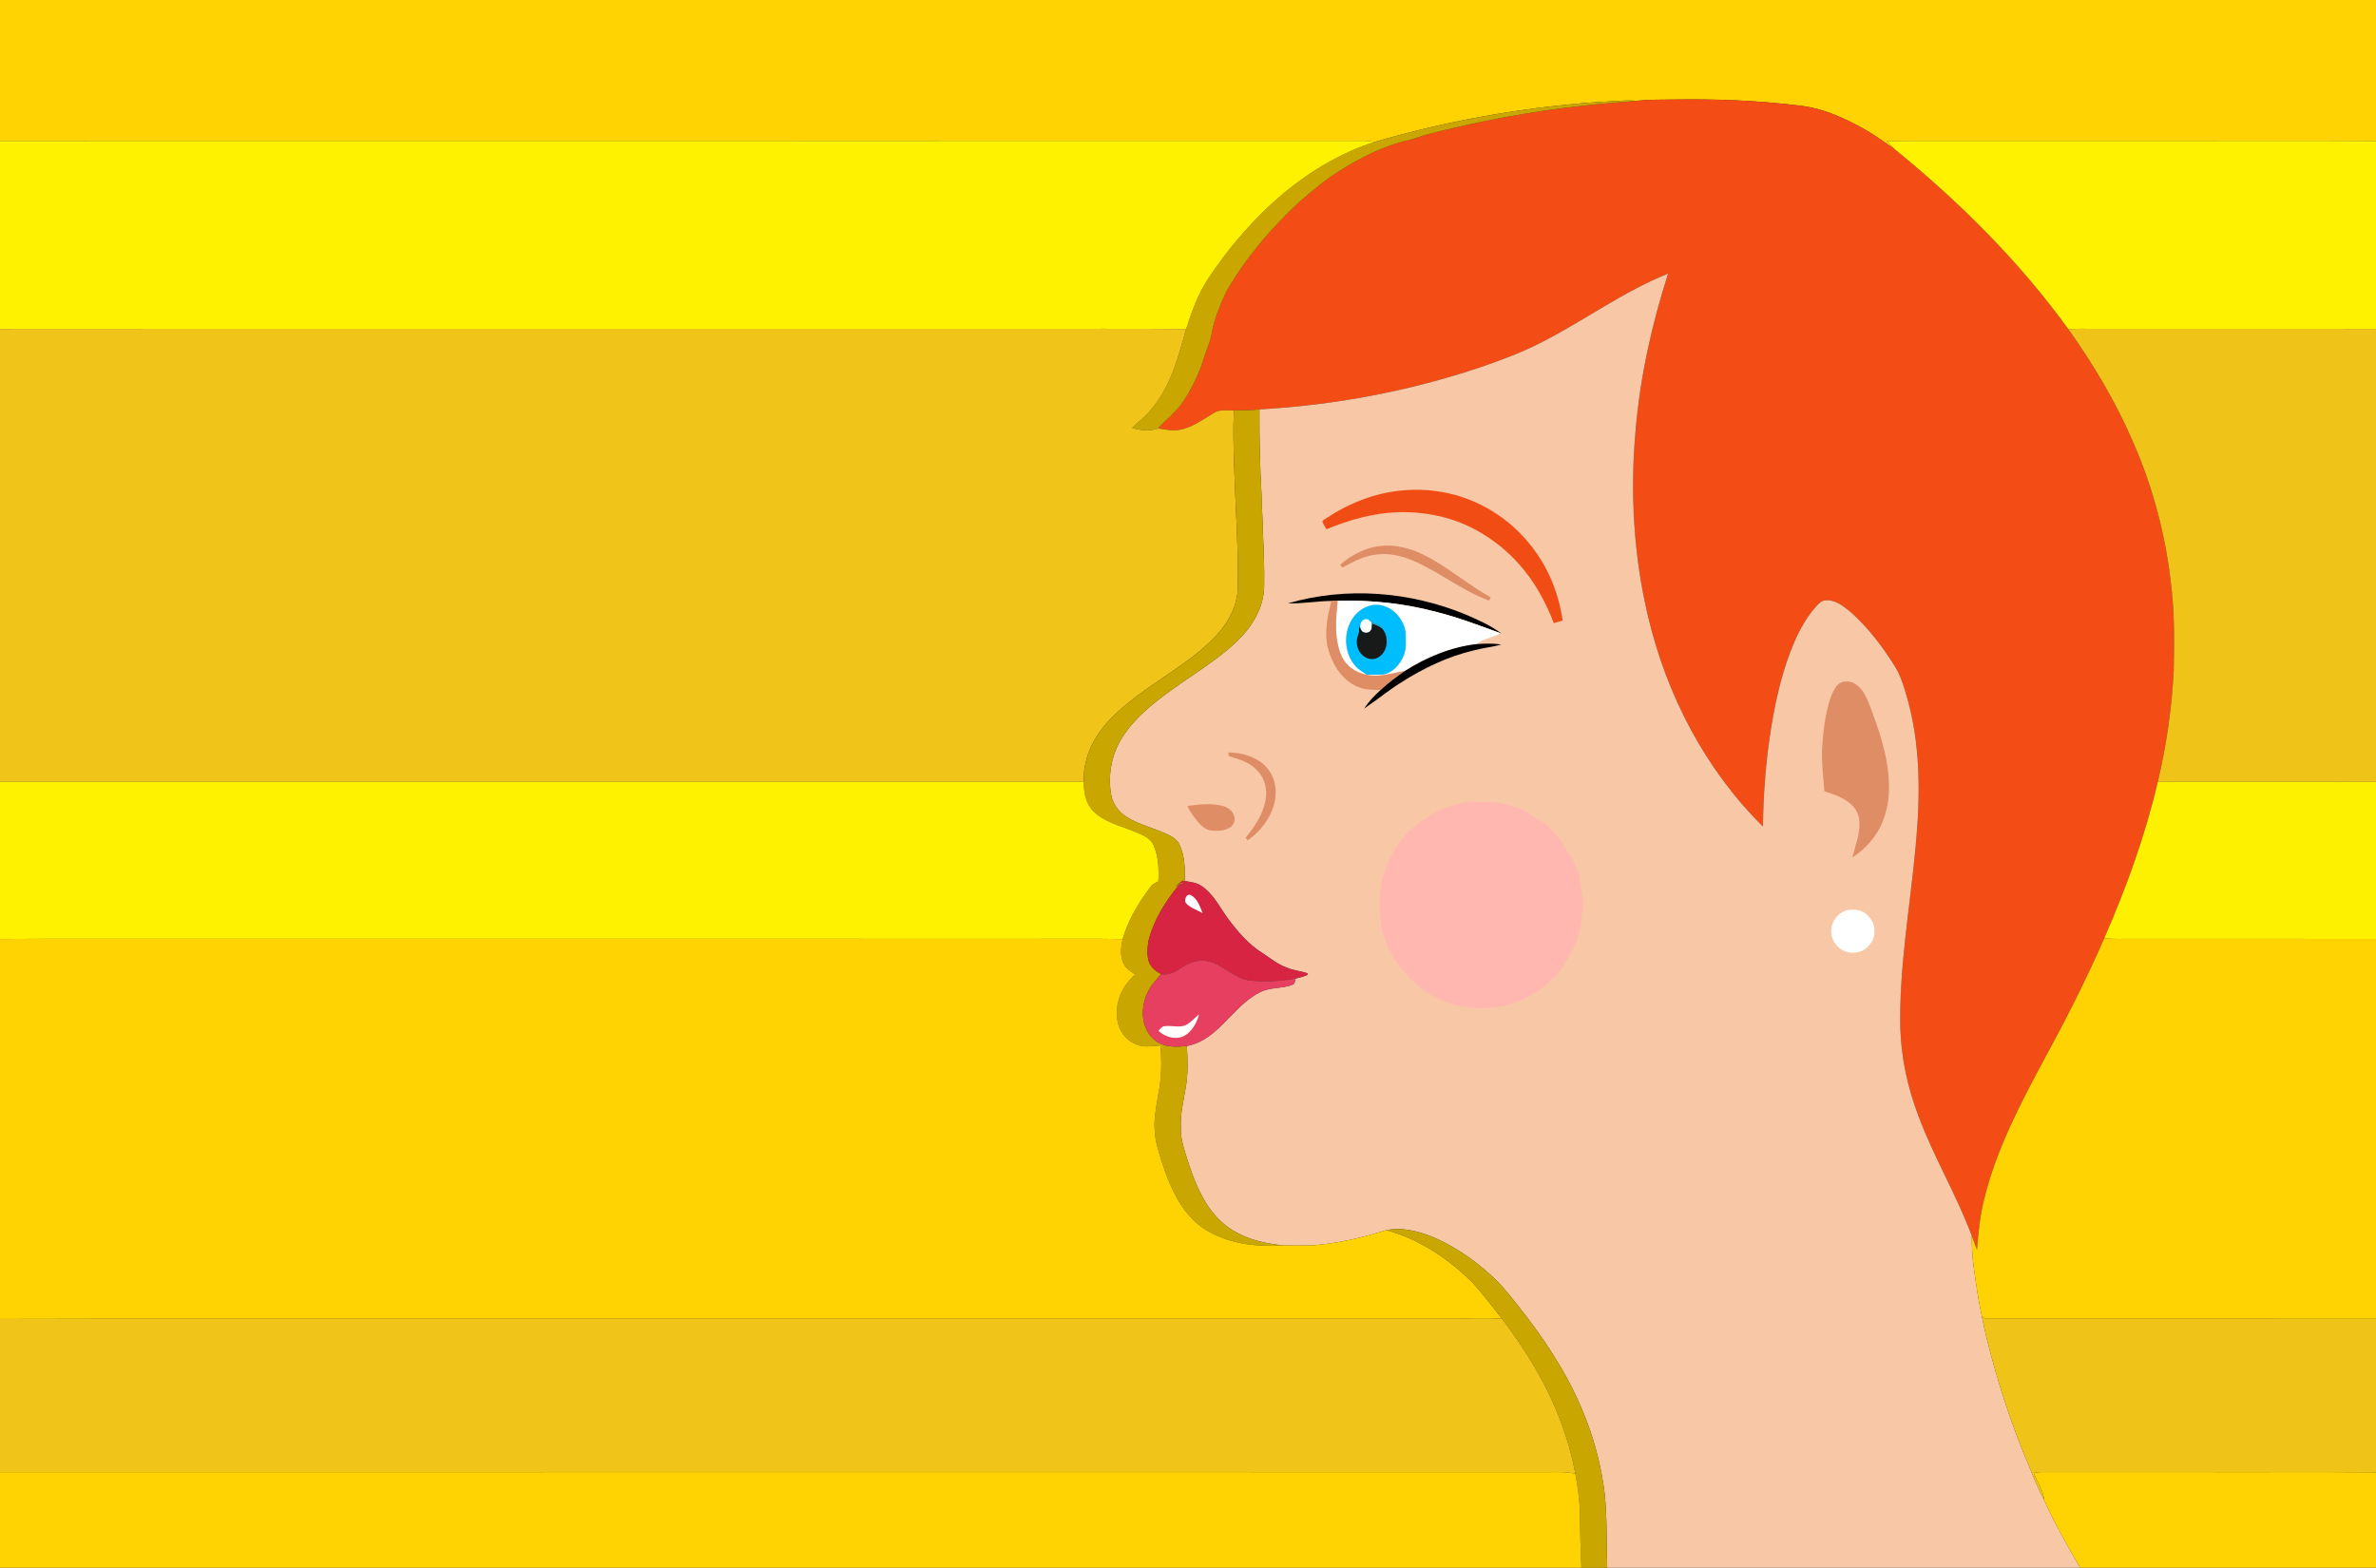 <?xml version="1.0" encoding="utf-8"?>

<!DOCTYPE svg PUBLIC "-//W3C//DTD SVG 1.1//EN" "http://www.w3.org/Graphics/SVG/1.1/DTD/svg11.dtd">
<svg version="1.1" id="Layer_1" xmlns="http://www.w3.org/2000/svg" xmlns:xlink="http://www.w3.org/1999/xlink" x="0px" y="0px"
	 viewBox="0 0 1920 1267" enable-background="new 0 0 1920 1267" xml:space="preserve">
<rect x="0" y="0" width="1920" height="1267" fill="#333333" stroke="none"/>
<g>
	<path fill="#FFD201" d="M0,0h1920v113.96c-54.02-0.28-108.05-0.07-162.07-0.1c-52.31,0.01-104.62-0.05-156.93,0.01
		c-25.41,0.14-50.83-0.23-76.25,0.13c2.19,2.04,4.25,4.22,6.21,6.49c-8.28-5.53-16.25-11.55-24.97-16.4
		c-15.3-8.45-31.54-15.99-49.01-18.37c-35.13-4.57-70.59-5.86-105.99-5.27c-9.53,0.13-19.08-0.02-28.57,1.03
		c-10.69-0.89-21.35,0.76-32.02,1.03c-60.83,4.36-121.22,15.13-179.75,32.25c-3.51-0.78-7.1-1.07-10.68-0.93
		C733.31,113.94,366.66,113.75,0,113.9V0z"/>
	<path fill="#F34C15" d="M1322.42,81.48c9.49-1.05,19.04-0.9,28.57-1.03c35.4-0.59,70.86,0.7,105.99,5.27
		c17.47,2.38,33.71,9.92,49.01,18.37c8.72,4.85,16.69,10.87,24.97,16.4c52.39,42.61,100.76,90.68,140.41,145.49
		c20.32,28.64,38.47,58.96,52.31,91.28c16.34,37.07,26.67,76.73,30.94,117c2.63,22.13,2.38,44.46,1.94,66.7
		c-1.39,30.66-5.88,61.14-12.9,91c-10.16,43.43-25.43,85.52-43.29,126.33c-14.62,33.56-31.22,66.21-48.79,98.31
		c-19.15,35.76-38.29,72.17-48.02,111.81c-3.58,13.62-4.88,27.65-5.99,41.63c-1.32-3.8-2.76-7.56-4.22-11.3
		c-12.32-33.16-30.76-63.65-43.07-96.82c-8.65-22.63-13.91-46.63-14.67-70.87c-1.03-49.04,7.79-97.49,12.31-146.16
		c4.02-41.62,4.39-84.53-7.92-124.89c-2.31-7.57-4.68-15.23-9.04-21.91c-10.11-16.06-21.73-31.4-36.05-43.95
		c-5.68-4.53-12.21-9.82-19.95-8.97c-3.32,0.23-5.58,2.97-7.68,5.22c-9.49,10.73-15.77,23.85-20.83,37.14
		c-7.76,20.81-12.45,42.63-15.86,64.54c-3.8,25.09-5.65,50.45-6.04,75.82c-46.37-45.85-77.57-105.77-92.62-168.96
		c-11.9-49.61-14.81-101.22-10.16-151.97c3.71-42.82,13.05-85,26.21-125.87c-35.97,14.38-67.31,37.7-101.67,55.24
		c-15.83,8.28-32.64,14.46-49.49,20.3c-57.77,19.48-118.24,30.82-179.1,34.24c-6.81,0.82-13.67,0.73-20.51,0.79
		c-5.47,0.33-11.56-1.15-16.39,2.13c-8.48,5.12-16.76,11.19-26.58,13.41c-6.12,1.4-12.3-0.04-18.36-0.96
		c3.96-4.81,9.01-8.54,13.17-13.17c5.75-5.56,9.84-12.5,13.63-19.48c3.5-6.96,7.05-13.96,9.25-21.47c2.1-7.33,5.54-14.23,7.05-21.73
		c2.01-12.36,7.03-23.99,12.32-35.25c15.39-26.78,35.71-50.53,58.24-71.56c10.61-9.13,21.33-18.26,33.23-25.68
		c17.34-10.81,35.87-20.35,55.97-24.73c4.99-1.2,9.71-3.31,14.69-4.57c41.91-10.77,84.54-18.82,127.58-23.35
		C1294.78,83.57,1308.63,82.85,1322.42,81.48z"/>
	<path fill="#C9A600" d="M1290.4,82.51c10.67-0.27,21.33-1.92,32.02-1.03c-13.79,1.37-27.64,2.09-41.41,3.77
		c-43.04,4.53-85.67,12.58-127.58,23.35c-4.98,1.26-9.7,3.37-14.69,4.57c-20.1,4.38-38.63,13.92-55.97,24.73
		c-11.9,7.42-22.62,16.55-33.23,25.68c-22.53,21.03-42.85,44.78-58.24,71.56c-5.29,11.26-10.31,22.89-12.32,35.25
		c-1.51,7.5-4.95,14.4-7.05,21.73c-2.2,7.51-5.75,14.51-9.25,21.47c-3.79,6.98-7.88,13.92-13.63,19.48
		c-4.16,4.63-9.21,8.36-13.17,13.17c-6.82,2.49-14.19,1.63-20.99-0.44c6.35-5.95,13.24-11.43,18.32-18.6
		c13.72-17.82,19.19-40.06,25.3-61.28c4.45-14.11,9.53-28.24,17.74-40.66c17.27-26.08,37.99-49.96,62.08-69.97
		c21.44-17.64,45.8-32.04,72.32-40.53C1169.18,97.64,1229.57,86.87,1290.4,82.51z"/>
	<path fill="#FEF200" d="M0,113.9c366.66-0.15,733.31,0.04,1099.97-0.07c3.58-0.14,7.17,0.15,10.68,0.93
		c-26.52,8.49-50.88,22.89-72.32,40.53c-24.09,20.01-44.81,43.89-62.08,69.97c-8.21,12.42-13.29,26.55-17.74,40.66
		c-45.49-0.46-90.99-0.05-136.48-0.21c-274.01,0.09-548.02-0.12-822.03,0.1V113.9z"/>
	<path fill="#FEF200" d="M1524.75,114c25.42-0.36,50.84,0.01,76.25-0.13c52.31-0.06,104.62,0,156.93-0.01
		c54.02,0.03,108.05-0.18,162.07,0.1v151.8c-76-0.08-152.01,0-228.01-0.04c-6.88-0.01-13.76-0.15-20.62,0.26
		c-39.65-54.81-88.02-102.88-140.41-145.49C1529,118.22,1526.94,116.04,1524.75,114z"/>
	<path fill="#F8C7A6" d="M1246.31,276.33c34.36-17.54,65.7-40.86,101.67-55.24c-13.16,40.87-22.5,83.05-26.21,125.87
		c-4.65,50.75-1.74,102.36,10.16,151.97c15.05,63.19,46.25,123.11,92.62,168.96c0.39-25.37,2.24-50.73,6.04-75.82
		c3.41-21.91,8.1-43.73,15.86-64.54c5.06-13.29,11.34-26.41,20.83-37.14c2.1-2.25,4.36-4.99,7.68-5.22
		c7.74-0.85,14.27,4.44,19.95,8.97c14.32,12.55,25.94,27.89,36.05,43.95c4.36,6.68,6.73,14.34,9.04,21.91
		c12.31,40.36,11.94,83.27,7.92,124.89c-4.52,48.67-13.34,97.12-12.31,146.16c0.76,24.24,6.02,48.24,14.67,70.87
		c12.31,33.17,30.75,63.66,43.07,96.82c0.01,9.14,0.53,18.28,1.85,27.33c1.91,13.43,3.8,26.87,6.8,40.11
		c3.89,19.6,9.53,38.82,15.26,57.96c6.64,20.89,14.12,41.52,22.71,61.69c3.74,8.99,7.29,18.09,11.94,26.66
		c8.47,18.79,18.69,36.71,29.04,54.51H1298.76c-0.69-20,0.04-40.08-2.09-59.99c-4.74-39.79-19.68-77.96-41.26-111.58
		c-9.07-14.62-19.32-28.46-30.07-41.87c-5-5.95-9.54-12.31-15.09-17.77c-13.99-13.86-30.12-25.7-47.96-34.11
		c-13.06-5.91-27.68-10.35-42.1-7.53c-18.89,6.03-38.37,10.53-58.17,12.2c-8.28,0.39-16.58,0.18-24.86,0.15
		c-17.16-1.56-34.76-6.13-48.22-17.39c-14.55-12.24-22.31-30.32-28.19-47.95c-2.93-9.85-7-19.67-6.53-30.14
		c-0.58-10.89,2.25-21.5,3.96-32.16c1.91-11.07,1.57-22.37,0.9-33.53c7.28-1.44,14.1-4.77,19.86-9.44
		c13.66-10.64,23.46-26.04,39.21-33.98c8.21-4.37,18.05-2.65,26.5-6.24c2.1-0.63,1.51-3.19,2.05-4.83
		c3.47-0.76,6.99-1.57,10.2-3.17c-0.09-0.25-0.26-0.76-0.34-1.01c-5.37-2.01-11.25-2.26-16.53-4.58
		c-7.22-2.52-13.2-7.37-19.47-11.58c-11.6-7.1-20.51-17.71-28.56-28.5c-6.53-8.95-11.54-19.58-21-25.92
		c-3.96-2.83-8.9-3.28-13.54-4.02c0.09-9.91,0.07-20.38-4.37-29.48c-2.84-5.9-9.42-8.09-15-10.51
		c-10.67-4.45-22.44-7.12-31.52-14.65c-3.97-3.52-6.96-8.2-8.33-13.33c-3.66-17.52,0.17-36.49,10.58-51.08
		c11.73-16.92,28.78-29.01,45.39-40.72c10.34-6.98,20.66-14.01,30.64-21.5c9.47-7.37,18.76-15.3,25.66-25.21
		c6.23-8.97,10.62-19.51,11.01-30.52c0.27-14.71-0.22-29.41-0.98-44.09c0.06-10.19-1.07-20.33-1.07-30.52
		c-1.36-23.16-1.86-46.38-1.75-69.58c60.86-3.42,121.33-14.76,179.1-34.24C1213.67,290.79,1230.48,284.61,1246.31,276.33z"/>
	<path fill="#F0C419" d="M0,265.81c274.01-0.22,548.02-0.01,822.03-0.1c45.49,0.16,90.99-0.25,136.48,0.21
		c-6.11,21.22-11.58,43.46-25.3,61.28c-5.08,7.17-11.97,12.65-18.32,18.6c6.8,2.07,14.17,2.93,20.99,0.44
		c6.06,0.92,12.24,2.36,18.36,0.96c9.82-2.22,18.1-8.29,26.58-13.41c4.83-3.28,10.92-1.8,16.39-2.13c-0.96,14.44-0.36,28.92,0,43.37
		c1.08,33.34,3.55,66.65,3.08,100.02c-0.45,16.85-10.1,31.91-21.99,43.21c-20.39,19.54-45.81,32.62-67.51,50.53
		c-6.71,5.59-13.28,11.41-18.71,18.28c-10.44,12.44-16.8,28.46-16.36,44.81C583.82,631.71,291.91,631.82,0,631.82V265.81z"/>
	<path fill="#EFC318" d="M1671.37,265.98c6.86-0.41,13.74-0.27,20.62-0.26c76,0.04,152.01-0.04,228.01,0.04v366.15
		c-49.65-0.31-99.3-0.07-148.94-0.14c-9.14,0.05-18.27-0.09-27.4,0.19c7.02-29.86,11.51-60.34,12.9-91
		c0.44-22.24,0.69-44.57-1.94-66.7c-4.27-40.27-14.6-79.93-30.94-117C1709.84,324.94,1691.69,294.62,1671.37,265.98z"/>
	<path fill="#C9A600" d="M997.21,331.66c6.84-0.06,13.7,0.03,20.51-0.79c-0.11,23.2,0.39,46.42,1.75,69.58
		c0,10.19,1.13,20.33,1.07,30.52c0.76,14.68,1.25,29.38,0.98,44.09c-0.39,11.01-4.78,21.55-11.01,30.52
		c-6.9,9.91-16.19,17.84-25.66,25.21c-9.98,7.49-20.3,14.52-30.64,21.5c-16.61,11.71-33.66,23.8-45.39,40.72
		c-10.41,14.59-14.24,33.56-10.58,51.08c1.37,5.13,4.36,9.81,8.33,13.33c9.08,7.53,20.85,10.2,31.52,14.65
		c5.58,2.42,12.16,4.61,15,10.51c4.44,9.1,4.46,19.57,4.37,29.48c-0.44-0.08-1.32-0.24-1.76-0.32c-2.14,1.45-4.07,3.18-5.77,5.12
		c1.33-1.05,2.63-2.13,3.95-3.21c1.67-0.13,3.35-0.27,5.04-0.42c-2.72,0.42-5.64,0.95-7.33,3.35
		c-10.44,12.82-19.36,27.35-23.44,43.5c-0.97,5.95-1.63,12.45,0.62,18.18c1.9,4.01,5.52,6.85,9.36,8.92
		c-3.15,4.15-7.03,7.79-9.48,12.44c-4.14,7.36-5.99,16.05-4.73,24.43c1.37,7.74,5.69,15.46,13.01,18.95
		c6.79,3.58,14.75,3.03,22.15,2.33c0.67,11.16,1.01,22.46-0.9,33.53c-1.71,10.66-4.54,21.27-3.96,32.16
		c-0.47,10.47,3.6,20.29,6.53,30.14c5.88,17.63,13.64,35.71,28.19,47.95c13.46,11.26,31.06,15.83,48.22,17.39
		c-20.36,1.38-41.72-0.84-59.83-10.87c-12.81-6.85-22.21-18.72-28.46-31.62c-5.85-11.31-9.75-23.48-13.23-35.68
		c-2.47-8.53-3.29-17.53-2.34-26.36c1.05-10.02,3.53-19.84,4.52-29.86c0.95-9.04,0.6-18.15-0.04-27.19
		c-6.12,0.3-12.52,1.78-18.44-0.44c-7.47-2.48-13.44-8.81-15.57-16.36c-2.99-10.53-0.73-22.16,5.35-31.18
		c2.3-3.49,5.25-6.48,8.07-9.55c-3.49-2.24-7.27-4.55-9.1-8.44c-3.17-6.22-2.34-13.5-0.88-20.06c4.37-15.19,12.58-28.99,22.04-41.54
		c1.6-2.44,4.03-4.07,6.78-4.96c0.48-9.67,0.18-19.75-3.61-28.78c-2.82-7.07-10.7-9.4-17.07-12.13
		c-10.98-4.44-23.3-7.23-31.87-15.97c-6.21-6.14-7.69-15.27-7.76-23.63c-0.44-16.35,5.92-32.37,16.36-44.81
		c5.43-6.87,12-12.69,18.71-18.28c21.7-17.91,47.12-30.99,67.51-50.53c11.89-11.3,21.54-26.36,21.99-43.21
		c0.47-33.37-2-66.68-3.08-100.02C996.85,360.58,996.25,346.1,997.21,331.66z"/>
	<path fill="#F24C15" d="M1071.15,419.18c18.73-12.46,40.33-21.13,62.88-22.91c24.44-2.2,49.59,3.37,70.63,16.07
		c26.69,15.83,46.57,42.48,54.56,72.43c1.56,5.49,2.63,11.1,3.56,16.73c-2.4,0.71-4.79,1.39-7.18,2.09
		c-6.67-17.38-15.76-34.06-28.32-47.9c-9.47-10.69-20.83-19.67-33.26-26.68c-19.66-11.06-42.55-15.85-65-15.02
		c-19.78,0.66-38.98,6.28-57.17,13.75c-1.13-1.97-2.34-3.89-3.22-5.97C1068.63,420.4,1070.3,419.99,1071.15,419.18z"/>
	<path fill="#DE8D65" d="M1082.97,456.37c11.21-9.78,25.89-16.39,40.99-15.36c17.26,0.88,32.71,9.92,46.67,19.39
		c11.25,7.65,22.22,15.75,34.06,22.49c-0.37,0.61-1.09,1.85-1.45,2.46c-19.04-6.89-35.29-19.34-53.24-28.42
		c-11.34-5.82-24.07-10.46-37.02-8.85c-9.75,0.78-18.58,5.3-26.97,9.98C1084.48,459.53,1083.8,457.36,1082.97,456.37z"/>
	<path fill="#010000" d="M1040.79,487.61c47.01-13.68,98.52-9.65,143.6,9.04c9.99,4.27,20.08,8.75,28.83,15.29l-0.63-0.2
		c-17.06-6.17-34.03-12.72-51.65-17.15c-26.04-6.97-53.12-9.83-80.04-9.1c-1.67,0.04-3.33,0.08-4.97,0.15
		C1064.18,485.8,1052.52,487.96,1040.79,487.61z"/>
	<path fill="#FFFFFF" d="M1080.9,485.49c26.92-0.73,54,2.13,80.04,9.1c17.62,4.43,34.59,10.98,51.65,17.15
		c-6.08,3.55-13.63,4.17-19.12,8.76c-20.76,2.35-40.49,10.51-58.05,21.64c-10.2,1.79-20.45,5.4-30.9,3.19
		c5.04-0.34,10.17,0.32,15.17-0.56c9.83-3.72,16.73-14.24,16.27-24.75c-0.07-4.88,0.39-9.99-1.56-14.59
		c-2.95-7.34-8.97-13.84-16.79-15.88c-8.14-2.47-17.18,1.17-22.52,7.5c-9.75,11.25-9.76,29.54-0.12,40.86
		c2.61,3.14,6.22,5.14,9.55,7.42c-8.82-1.49-16.95-7.11-20.52-15.44C1077.91,515.91,1079.56,500.25,1080.9,485.49z"/>
	<path fill="#DE8D65" d="M1075.93,485.64c1.64-0.07,3.3-0.11,4.97-0.15c-1.34,14.76-2.99,30.42,3.1,44.4
		c3.57,8.33,11.7,13.95,20.52,15.44c10.45,2.21,20.7-1.4,30.9-3.19c-6.84,4.8-13.6,9.76-19.73,15.45
		c-5.8-0.29-11.81,0.2-17.3-2.08c-11.88-4.34-19.96-15.4-23.86-27.06C1069.3,514.59,1072.28,499.49,1075.93,485.64z"/>
	<path fill="#00BEFD" d="M1095.09,497.05c5.34-6.33,14.38-9.97,22.52-7.5c7.82,2.04,13.84,8.54,16.79,15.88
		c1.95,4.6,1.49,9.71,1.56,14.59c0.46,10.51-6.44,21.03-16.27,24.75c-5,0.88-10.13,0.22-15.17,0.56
		c-3.33-2.28-6.94-4.28-9.55-7.42C1085.33,526.59,1085.34,508.3,1095.09,497.05z"/>
	<path fill="#FEFEFE" d="M1099.56,508.35c-1.2-3.14,0.48-8.21,4.5-7.97c1.82-0.18,2.88,1.73,4.27,2.61
		c0.02,1.7,0.05,3.41,0,5.12C1107.19,512.37,1100.94,512.53,1099.56,508.35z"/>
	<path fill="#359DBE" d="M1108.32,502.42c2.99,1.66,7.61,1.87,8.71,5.68c-2.35-1.89-5.15-3.03-7.98-3.93
		c-0.23,1.31-0.47,2.62-0.72,3.94c0.05-1.71,0.02-3.42,0-5.12L1108.32,502.42z"/>
	<path fill="#181919" d="M1098.32,504.04c0.02,0.63,0.07,1.88,0.1,2.51c0.28,0.45,0.85,1.35,1.14,1.8
		c1.38,4.18,7.63,4.02,8.77-0.24c0.25-1.32,0.49-2.63,0.72-3.94c2.83,0.9,5.63,2.04,7.98,3.93
		c6.1,7.25,4.31,20.55-5.11,24.02c-7.75,2.64-15.09-4.61-15.41-12.09c-0.53-3.23,0.77-6.23,1.7-9.23
		C1098.39,508.55,1098.18,506.29,1098.32,504.04z"/>
	<path fill="#010000" d="M1135.42,542.14c17.56-11.13,37.29-19.29,58.05-21.64c6.54-0.39,13.16-0.7,19.65,0.45
		c-7.26,1.95-14.8,2.67-22.06,4.64c-20.94,4.91-40.58,14.29-58.64,25.82c-10.44,6.5-19.92,14.4-30.12,21.25
		c3.69-5.66,8.41-10.55,13.39-15.07C1121.82,551.9,1128.58,546.94,1135.42,542.14z"/>
	<path fill="#DF8D65" d="M1484.74,553.81c3.64-4.03,10.24-3.95,14.56-1.07c5.67,3.58,8.6,9.97,11.06,15.96
		c7.85,20.68,15.43,42.01,16.05,64.36c0.56,13.77-2.22,27.95-9.56,39.76c-5.06,8.06-11.98,14.92-19.89,20.19
		c2.15-9.6,6.32-18.99,5.52-29.04c-0.17-5.07-2.35-10.01-6.1-13.43c-6.09-5.81-14.26-8.61-22.15-10.99
		c-0.79-11.86-2.5-23.72-1.77-35.64c0.87-13.16,2.38-26.4,6.43-39.01C1480.28,560.96,1481.93,556.97,1484.74,553.81z"/>
	<path fill="#DE8D66" d="M992.61,608.11c10.87,0.06,22.26,3.25,30.04,11.19c7.65,7.64,9.71,19.49,7.16,29.74
		c-3.12,12.29-11.32,22.96-21.65,30.14c-0.4-0.55-1.18-1.63-1.58-2.18c7.81-9.55,15.17-20.4,16.41-33
		c1.07-8.32-2.02-17.1-8.36-22.64c-5.57-5.33-13.06-7.67-20.25-9.88C992.48,611.36,992.79,609.48,992.61,608.11z"/>
	<path fill="#FEF200" d="M0,631.82c291.91,0,583.82-0.11,875.72,0.06c0.07,8.36,1.55,17.49,7.76,23.63
		c8.57,8.74,20.89,11.53,31.87,15.97c6.37,2.73,14.25,5.06,17.07,12.13c3.79,9.03,4.09,19.11,3.61,28.78
		c-2.75,0.89-5.18,2.52-6.78,4.96c-9.46,12.55-17.67,26.35-22.04,41.54c-23.05-0.41-46.11-0.06-69.17-0.18
		c-234.34-0.02-468.67,0.05-703.01-0.01c-45.01,0.13-90.02-0.2-135.03,0.16V631.82z"/>
	<path fill="#FEF100" d="M1743.66,631.96c9.13-0.28,18.26-0.14,27.4-0.19c49.64,0.07,99.29-0.17,148.94,0.14V758.8
		c-65.67-0.18-131.33,0.03-197-0.08c-7.55-0.1-15.12,0.38-22.63-0.43C1718.23,717.48,1733.5,675.39,1743.66,631.96z"/>
	<path fill="#FFB7B0" d="M1177.06,650.07c6.69-2.46,13.97-2.02,20.98-2.17c10.61-0.18,21.22,2.13,31.02,6.15
		c5.87,2.4,10.58,6.84,16.22,9.7c5.18,2.59,8.68,7.3,12.49,11.48c2.28,2.77,4.78,5.43,6.38,8.69
		c2.69,5.15,6.98,9.48,8.58,15.18c0.51,2.21,1.6,4.21,2.97,6.02c1.01,10.97,4.91,21.9,2.71,33.01
		c-0.6,11.17-3.4,22.32-9.05,32.02c-2.16,4.21-4.9,8.08-6.91,12.37c-4.45,5.5-9.89,10.08-14.93,15.02
		c-4.9,4.4-11.19,6.58-16.64,10.13c-7.47,2.53-14.85,6.04-22.87,6.21c-4.98,0.2-9.93,1.52-14.91,0.78
		c-6.73-0.89-13.78-0.61-20.07-3.54c-8.91-2.22-16.55-7.49-24.5-11.84c-2.14-2.46-4.42-4.79-7.06-6.69
		c-4.34-3.11-6.98-7.86-10.48-11.76c-3.59-4.01-5.61-9.04-8.31-13.62c-2.38-3.99-3.19-8.65-5.16-12.82
		c-1.95-3.72-1.28-8.03-1.92-12.03c-2.2-17.58,0.48-36.02,9.28-51.53c2.76-4.48,4.77-9.55,8.71-13.17
		c1.89-1.87,2.87-4.5,5.08-6.06c3.78-2.89,7.04-6.46,11.26-8.74c4.9-2.7,9.12-6.53,14.36-8.63
		C1168.28,652.05,1172.97,652.01,1177.06,650.07z"/>
	<path fill="#DF8D65" d="M959.54,651.34c9.07-1.15,18.43-2.38,27.46-0.27c4.3,0.92,8.66,3.52,10.1,7.91
		c1.48,3.51,0.03,7.91-3.24,9.85c-4.42,2.62-9.83,2.95-14.83,2.39c-4.87-0.42-8.55-4.11-11.53-7.64
		C964.54,659.72,961.43,655.87,959.54,651.34z"/>
	<path fill="#D82443" d="M949.93,716.86c1.7-1.94,3.63-3.67,5.77-5.12c0.44,0.08,1.32,0.24,1.76,0.32
		c4.64,0.74,9.58,1.19,13.54,4.02c9.46,6.34,14.47,16.97,21,25.92c8.05,10.79,16.96,21.4,28.56,28.5
		c6.27,4.21,12.25,9.06,19.47,11.58c5.28,2.32,11.16,2.57,16.53,4.58c0.08,0.25,0.25,0.76,0.34,1.01
		c-3.21,1.6-6.73,2.41-10.2,3.17c-12.12,2.13-24.6,3.06-36.85,1.52c-11.34-1.47-19.44-10.38-29.72-14.4
		c-7.44-3.01-16-1.64-22.73,2.47c-5.82,3.49-12,8.54-19.27,6.75c-3.84-2.07-7.46-4.91-9.36-8.92c-2.25-5.73-1.59-12.23-0.62-18.18
		c4.08-16.15,13-30.68,23.44-43.5c1.69-2.4,4.61-2.93,7.33-3.35c-1.69,0.15-3.37,0.29-5.04,0.42
		C952.56,714.73,951.26,715.81,949.93,716.86z"/>
	<path fill="#FFFDFD" d="M958.73,730.32c-2.58-2.34-0.03-8.79,3.66-6.88c5.35,2.95,7.24,9.19,9.42,14.49
		C967.42,735.47,962.35,733.93,958.73,730.32z"/>
	<path fill="#FFFFFF" d="M1492.4,735.58c4.46-0.67,9.41-0.83,13.41,1.59c5.42,3.24,9.41,9.35,8.91,15.82
		c0.17,4.93-2.47,9.51-5.98,12.78c-6.36,5.69-17.11,5.7-23.21-0.39c-5.42-4.66-7.25-12.81-4.52-19.37
		C1483.01,741.09,1487.25,737.02,1492.4,735.58z"/>
	<path fill="#FFD201" d="M1651.58,856.6c17.57-32.1,34.17-64.75,48.79-98.31c7.51,0.81,15.08,0.33,22.63,0.43
		c65.67,0.11,131.33-0.1,197,0.08v307.01c-105.28-0.02-210.56,0.02-315.83-0.02c-0.78-0.6-1.54-1.19-2.27-1.77
		c0.02,0.54,0.07,1.62,0.1,2.16c-3-13.24-4.89-26.68-6.8-40.11c-1.32-9.05-1.84-18.19-1.85-27.33
		c1.46,3.74,2.9,7.5,4.22,11.3c1.11-13.98,2.41-28.01,5.99-41.63C1613.29,928.77,1632.43,892.36,1651.58,856.6z"/>
	<path fill="#FFD201" d="M0,758.86c45.01-0.36,90.02-0.03,135.03-0.16c234.34,0.06,468.67-0.01,703.01,0.01
		c23.06,0.12,46.12-0.23,69.17,0.18c-1.46,6.56-2.29,13.84,0.88,20.06c1.83,3.89,5.61,6.2,9.1,8.44c-2.82,3.07-5.77,6.06-8.07,9.55
		c-6.08,9.02-8.34,20.65-5.35,31.18c2.13,7.55,8.1,13.88,15.57,16.36c5.92,2.22,12.32,0.74,18.44,0.44
		c0.64,9.04,0.99,18.15,0.04,27.19c-0.99,10.02-3.47,19.84-4.52,29.86c-0.95,8.83-0.13,17.83,2.34,26.36
		c3.48,12.2,7.38,24.37,13.23,35.68c6.25,12.9,15.65,24.77,28.46,31.62c18.11,10.03,39.47,12.25,59.83,10.87
		c8.28,0.03,16.58,0.24,24.86-0.15c19.8-1.67,39.28-6.17,58.17-12.2c26.82,7.19,50.54,23.2,70.01,42.68
		c8.24,9.11,15.71,18.88,23.24,28.57c-12.13,0.96-24.32,0.1-36.47,0.38c-333.65,0.04-667.3,0-1000.96,0.03
		C117.34,1065.8,58.67,1065.7,0,1065.94V758.86z"/>
	<path fill="#E73F60" d="M957.4,780.43c6.73-4.11,15.29-5.48,22.73-2.47c10.28,4.02,18.38,12.93,29.72,14.4
		c12.25,1.54,24.73,0.61,36.85-1.52c-0.54,1.64,0.05,4.2-2.05,4.83c-8.45,3.59-18.29,1.87-26.5,6.24
		c-15.75,7.94-25.55,23.34-39.21,33.98c-5.76,4.67-12.58,8-19.86,9.44c-7.4,0.7-15.36,1.25-22.15-2.33
		c-7.32-3.49-11.64-11.21-13.01-18.95c-1.26-8.38,0.59-17.07,4.73-24.43c2.45-4.65,6.33-8.29,9.48-12.44
		C945.4,788.97,951.58,783.92,957.4,780.43z"/>
	<path fill="#FFFEFD" d="M956.16,829.15c5.36-1.41,8.53-6.28,12.85-9.35c-2.13,7.2-6.09,14.71-13.26,17.93
		c-6.75,2.72-14.38,0-19.63-4.56c1.31-1.31,2.32-3.26,4.26-3.71C945.6,828.44,950.96,830.33,956.16,829.15z"/>
	<path fill="#C9A600" d="M1120.19,994.15c14.42-2.82,29.04,1.62,42.1,7.53c17.84,8.41,33.97,20.25,47.96,34.11
		c5.55,5.46,10.09,11.82,15.09,17.77c10.75,13.41,21,27.25,30.07,41.87c21.58,33.62,36.52,71.79,41.26,111.58
		c2.13,19.91,1.4,39.99,2.09,59.99h-20.87c-0.83-14.65-0.91-29.33-1.18-43.99c-0.25-10.75-1.8-21.42-3.69-31.99
		c-6.79-36.59-22.2-71.28-42.93-102.07c-5.17-8.12-10.83-15.9-16.65-23.55c-7.53-9.69-15-19.46-23.24-28.57
		C1170.73,1017.35,1147.01,1001.34,1120.19,994.15z"/>
	<path fill="#EFC318" d="M1601.9,1064.02c0.73,0.58,1.49,1.17,2.27,1.77c105.27,0.04,210.55,0,315.83,0.02V1189.88
		c-48.66-0.41-97.34-0.01-146.01-0.19c-41.33-0.01-82.65,0.07-123.97-0.03c-2.24,0.03-4.43,0.35-6.6,0.69
		c2.84,7.37,7.78,14.1,8.49,22.14c-4.65-8.57-8.2-17.67-11.94-26.66c-8.59-20.17-16.07-40.8-22.71-61.69
		c-5.73-19.14-11.37-38.36-15.26-57.96C1601.97,1065.64,1601.92,1064.56,1601.9,1064.02z"/>
	<path fill="#F0C419" d="M1213.44,1065.4c5.82,7.65,11.48,15.43,16.65,23.55c20.73,30.79,36.14,65.48,42.93,102.07
		c-8.89-2.05-18.03-1.1-27.05-1.3c-415.32,0.01-830.65-0.08-1245.97,0.03v-123.81c58.67-0.24,117.34-0.14,176.01-0.13
		c333.66-0.03,667.31,0.01,1000.96-0.03C1189.12,1065.5,1201.31,1066.36,1213.44,1065.4z"/>
	<path fill="#FFD201" d="M0,1189.75c415.32-0.11,830.65-0.02,1245.97-0.03c9.02,0.2,18.16-0.75,27.05,1.3
		c1.89,10.57,3.44,21.24,3.69,31.99c0.27,14.66,0.35,29.34,1.18,43.99H0V1189.75z"/>
	<path fill="#FFD201" d="M1643.42,1190.35c2.17-0.34,4.36-0.66,6.6-0.69c41.32,0.1,82.64,0.02,123.97,0.03
		c48.67,0.18,97.35-0.22,146.01,0.19V1267h-239.05c-10.35-17.8-20.57-35.72-29.04-54.51
		C1651.2,1204.45,1646.26,1197.72,1643.42,1190.35z"/>
</g>
</svg>
